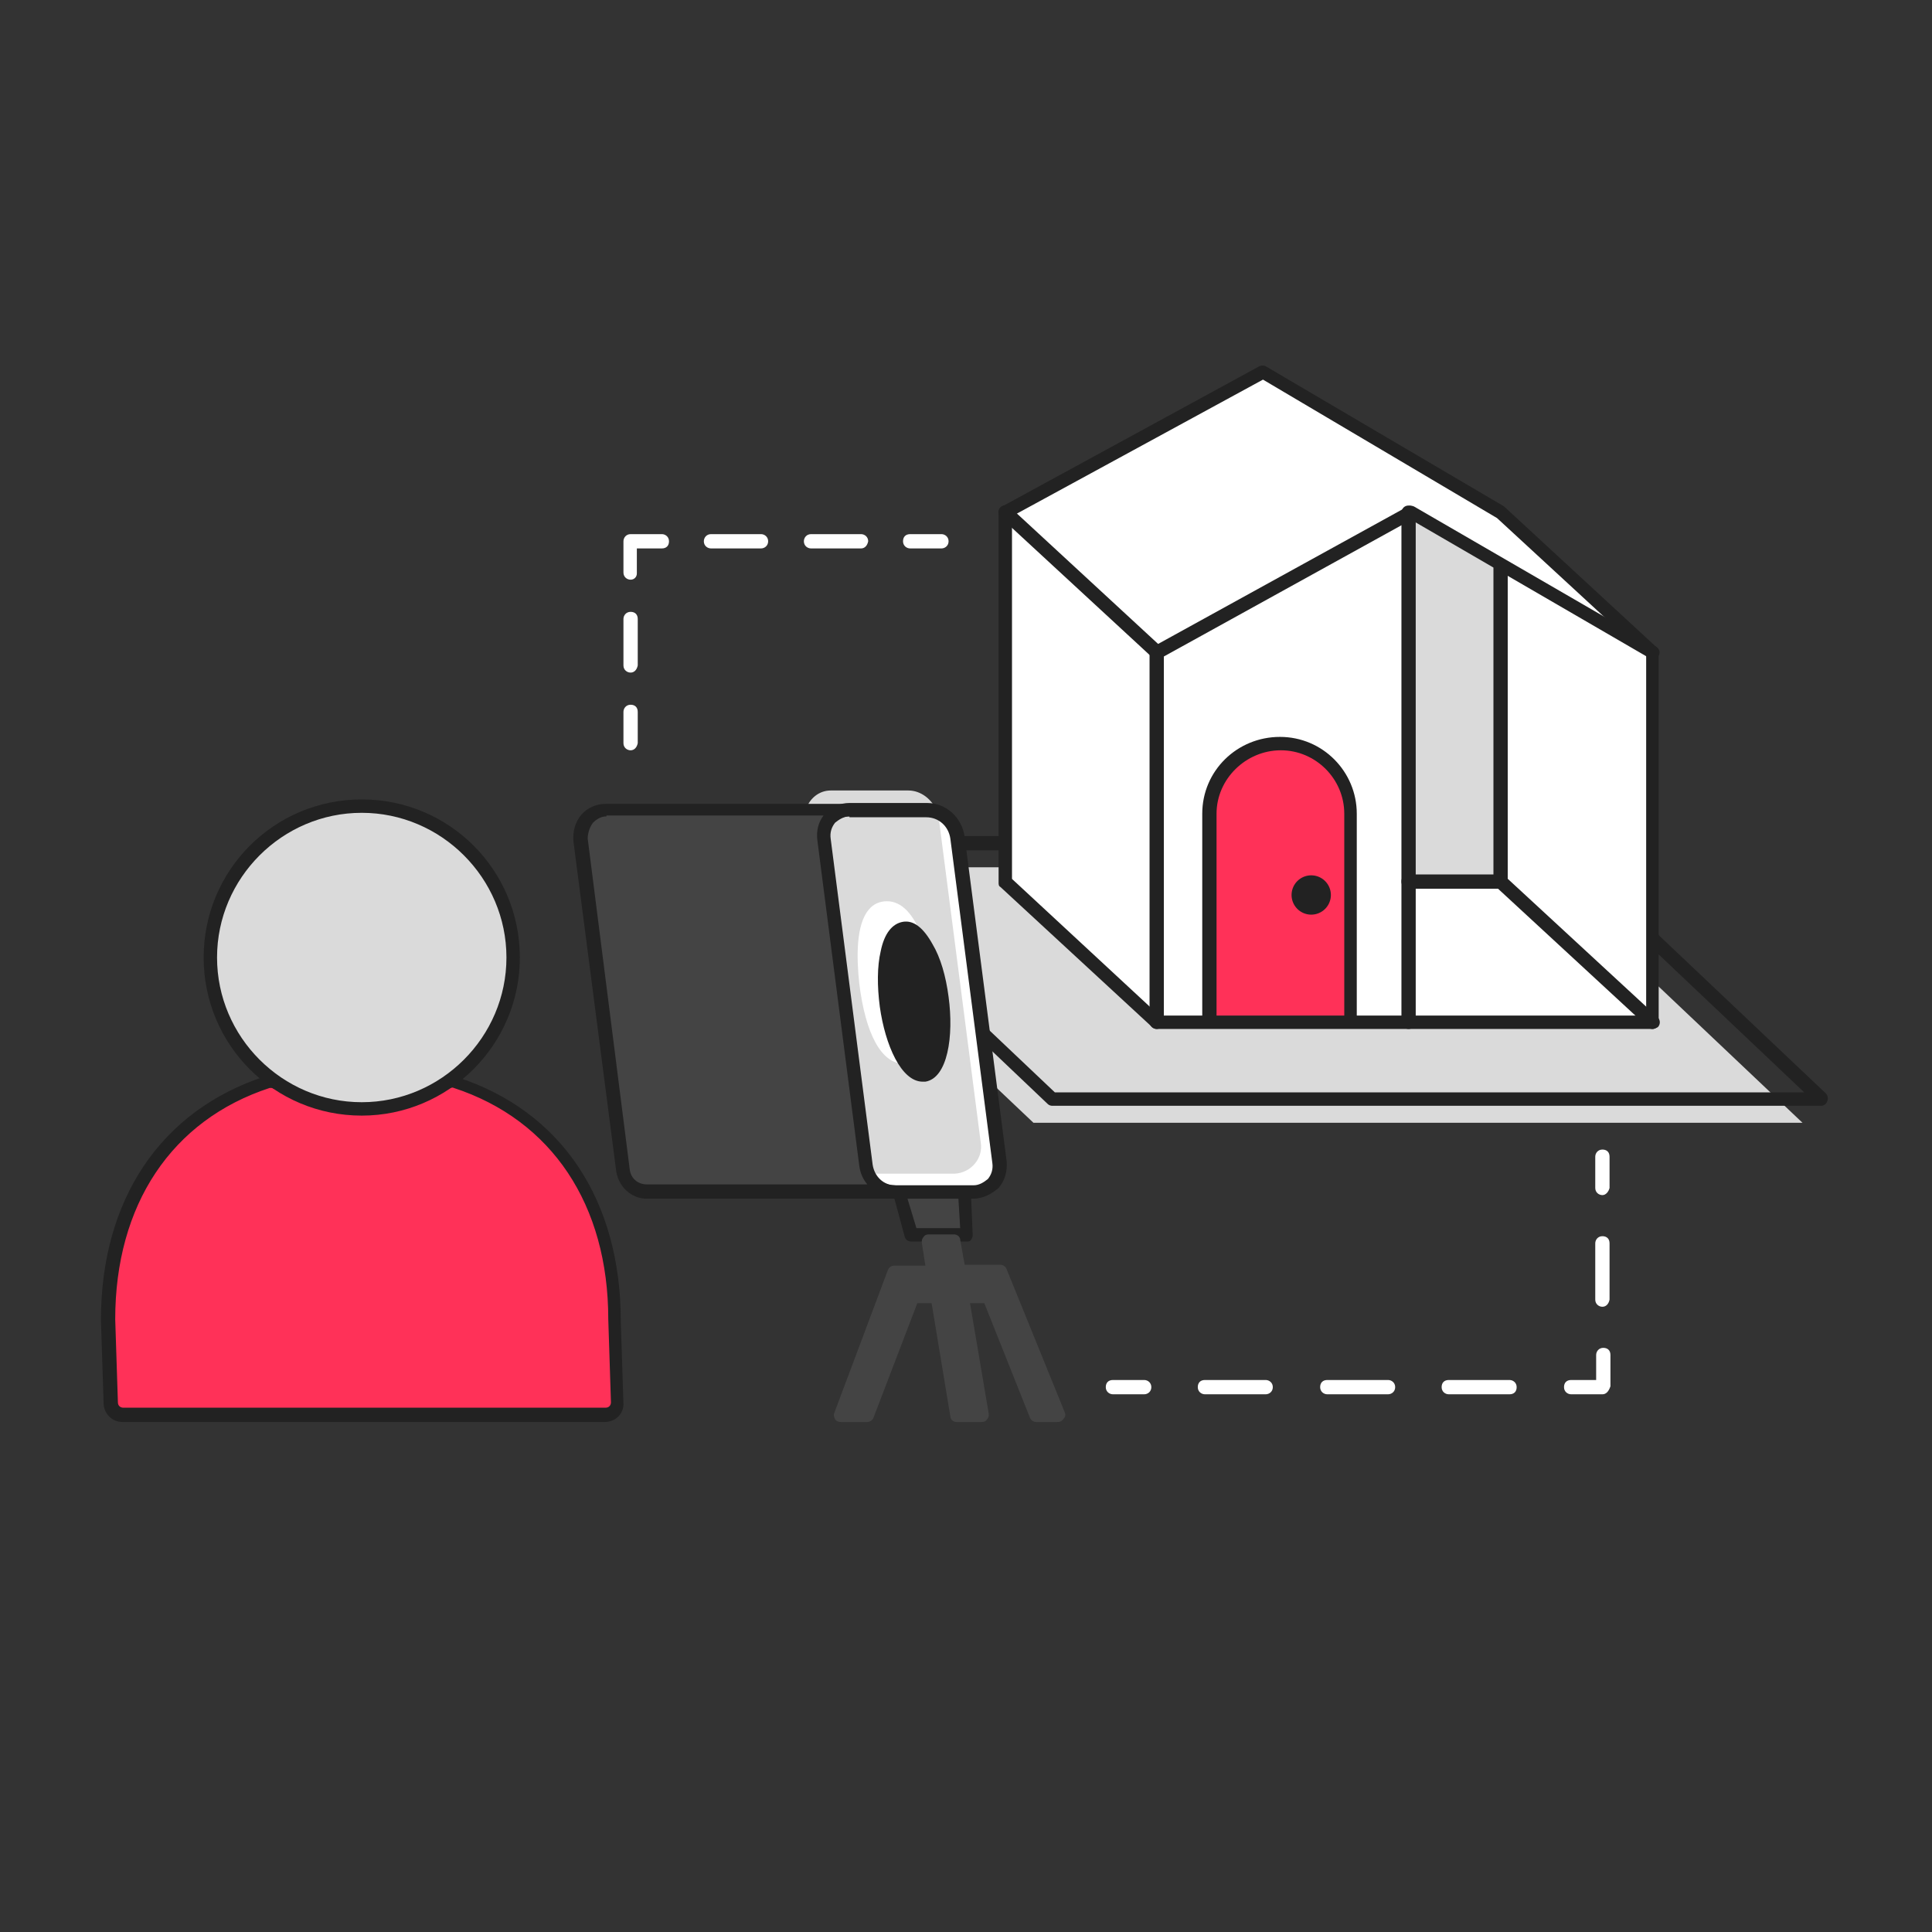 <svg xmlns="http://www.w3.org/2000/svg" width="400" height="400" fill="none" viewBox="0 0 400 400"><rect x="0" y="0" width="400" height="400" fill="#333333" stroke="none"/><path fill="#DADADA" d="m158.113 179.565 55.849 52.89h159.223l-55.848-52.89H158.113Z"/><path fill="#222" d="M377.069 228.941H217.845a1.41 1.41 0 0 1-.924-.37l-55.849-53.074c-.37-.37-.554-.925-.37-1.48.185-.554.74-.924 1.295-.924H321.22c.37 0 .74.185.925.37l55.848 52.889c.37.37.555.925.37 1.48-.185.739-.74 1.109-1.294 1.109ZM218.4 226.167h155.155l-52.89-50.115H165.511l52.889 50.115Z"/><path fill="#fff" d="M310.679 106.149 261.488 76.93l-53.444 29.219v76.375l31.438 29.034h102.635v-76.375l-31.438-29.034Z"/><path fill="#DADADA" d="m291.632 106.149 19.047 10.541v65.834h-19.047v-76.375Z"/><path fill="#FF3158" d="M250.577 211.188V168.47c0-8.137 6.473-14.61 14.609-14.61 8.137 0 14.61 6.473 14.61 14.61v42.718"/><path fill="#222" d="M310.68 184.004c-.74 0-1.48-.555-1.48-1.48v-64.91c0-.739.555-1.479 1.48-1.479.924 0 1.479.555 1.479 1.479v64.91c0 .74-.74 1.48-1.479 1.48Z"/><path fill="#222" d="M342.117 213.038c-.369 0-.739-.185-.924-.37l-31.438-29.034a1.45 1.45 0 0 1 0-2.034 1.45 1.45 0 0 1 2.034 0l31.438 29.033c.555.555.555 1.48 0 2.035-.37.185-.74.37-1.11.37ZM291.632 213.037c-.74 0-1.48-.554-1.48-1.479V106.149c0-.74.555-1.48 1.48-1.48.924 0 1.479.555 1.479 1.48v105.594c0 .74-.74 1.294-1.479 1.294Z"/><path fill="#222" d="M310.679 184.004h-19.047c-.74 0-1.48-.555-1.48-1.48 0-.924.555-1.479 1.48-1.479h19.047c.74 0 1.48.555 1.48 1.479 0 .925-.74 1.48-1.48 1.48ZM239.482 136.477c-.37 0-.74-.185-.925-.37l-31.438-29.033a1.452 1.452 0 0 1 0-2.035 1.452 1.452 0 0 1 2.034 0l31.438 29.034a1.45 1.45 0 0 1 0 2.034c-.37.37-.739.37-1.109.37Z"/><path fill="#222" d="M239.481 213.037c-.739 0-1.479-.554-1.479-1.479v-76.375c0-.555.185-.925.74-1.295l52.704-29.034c.37-.185.925-.185 1.295 0l50.115 29.034c.74.37.925 1.295.555 1.849-.37.74-1.294.925-1.849.555l-49.376-28.664-51.225 28.294v75.636c-.185.925-.74 1.479-1.48 1.479Z"/><path fill="#222" d="M342.117 213.037H239.481c-.37 0-.739-.185-.924-.369l-31.438-29.034c-.37-.185-.37-.555-.37-.925v-76.56c0-.555.37-.925.74-1.295l53.259-29.033c.37-.185.925-.185 1.295 0l49.375 29.033.185.185 31.438 29.034c.37.185.37.555.37 1.11v76.56c0 .74-.555 1.294-1.294 1.294Zm-102.081-2.774h100.786v-74.526l-30.883-28.479-48.451-28.663-51.965 28.294v75.08l30.513 28.294Z"/><path fill="#222" d="M279.796 212.668c-.74 0-1.479-.555-1.479-1.48V168.47c0-7.212-5.918-13.13-13.13-13.13-7.212 0-13.315 5.918-13.315 13.13v42.718c0 .74-.555 1.48-1.48 1.48-.924 0-1.479-.555-1.479-1.48V168.47c0-8.877 7.212-15.904 16.089-15.904 8.876 0 15.904 7.212 15.904 15.904v42.718c.185.74-.37 1.48-1.11 1.48Z"/><path fill="#222" d="M271.475 189.367a4.068 4.068 0 1 0 0-8.137 4.068 4.068 0 0 0 0 8.137Z"/><path fill="#FF3158" d="M94.313 224.133c-.74-.185-1.48-.185-2.219.37-4.993 3.329-10.91 5.178-17.198 5.178s-12.206-1.849-17.199-5.178c-.74-.37-1.48-.555-2.219-.37-19.417 6.288-33.102 22.931-33.102 49.191l.555 17.384c0 1.479 1.11 2.589 2.589 2.589h99.861c1.479 0 2.589-1.11 2.589-2.589l-.555-17.199c-.185-26.445-13.869-43.088-33.102-49.376Z"/><path fill="#222" d="M125.196 294.406H25.335c-2.22 0-3.884-1.849-3.884-3.883l-.555-17.199c0-24.965 12.39-43.458 34.027-50.485 1.11-.37 2.404-.185 3.514.555 4.993 3.143 10.54 4.993 16.459 4.993 5.917 0 11.465-1.665 16.458-4.809.925-.739 2.22-.924 3.329-.554 21.637 7.027 33.842 25.52 33.842 50.485l.555 17.198c0 2.035-1.665 3.699-3.884 3.699Zm-68.978-69.163h-.37c-20.342 6.657-31.993 24.225-31.993 47.896l.555 17.199c0 .739.555 1.109 1.11 1.109h99.861c.74 0 1.11-.555 1.11-1.109l-.555-17.199c0-23.671-11.651-41.239-31.993-47.896-.37-.185-.74 0-1.11.185-5.362 3.513-11.465 5.363-17.937 5.363-6.473 0-12.576-1.85-17.938-5.363-.37 0-.555-.185-.74-.185Z"/><path fill="#DADADA" d="M74.896 229.681c17.362 0 31.438-14.075 31.438-31.438s-14.076-31.438-31.438-31.438c-17.363 0-31.438 14.075-31.438 31.438s14.075 31.438 31.438 31.438Z"/><path fill="#222" d="M74.895 230.975c-18.123 0-32.732-14.609-32.732-32.732 0-18.123 14.61-32.732 32.732-32.732 18.123 0 32.733 14.609 32.733 32.732 0 18.123-14.794 32.732-32.733 32.732Zm0-62.69c-16.458 0-29.958 13.499-29.958 29.958 0 16.459 13.5 29.958 29.958 29.958 16.459 0 29.959-13.499 29.959-29.958 0-16.459-13.5-29.958-29.959-29.958Z"/><path fill="#fff" d="M185.297 246.694h16.274c3.144 0 5.733-2.959 5.178-6.287l-8.692-67.129c-.369-3.329-3.143-5.733-6.287-5.733h-16.089c-3.144 0-5.733 2.959-5.178 6.287l8.692 67.499c.37 3.144 2.959 5.363 6.102 5.363Z"/><path fill="#DADADA" d="m203.05 236.523-8.691-67.129c0-.369-.185-.924-.37-1.294-.925-2.589-3.329-4.438-5.918-4.438h-16.089c-2.404 0-4.438 1.664-5.178 4.068-.184.74-.369 1.479-.184 2.219l8.691 67.499c.37 2.404 1.849 4.438 4.069 5.178.554.185 1.294.37 2.034.37h16.274c3.328-.185 5.917-3.144 5.362-6.473Zm-15.903-16.273c-4.624 0-7.952-6.103-9.247-16.644-.555-5.178-.74-12.205 2.034-15.349.925-1.109 2.22-1.664 3.699-1.664 3.144 0 5.548 2.774 7.397 7.582.925 2.404 1.48 5.363 2.034 8.876.555 5.178.74 12.206-2.034 15.349-1.109 1.11-2.404 1.665-3.883 1.85.185-.185 0-.185 0 0Z"/><path fill="#444" d="M200.277 255.571h-11.65l-2.404-8.877h13.684l.37 8.877Z"/><path fill="#222" d="M200.277 257.05h-11.65c-.555 0-1.11-.37-1.295-.924l-2.404-8.877c-.185-.37 0-.925.185-1.109.185-.37.74-.555 1.11-.555h13.499c.74 0 1.295.554 1.295 1.294l.37 8.877c0 .37-.185.739-.37.924 0 .185-.37.37-.74.37Zm-10.541-2.774h9.062l-.37-6.102h-10.541l1.849 6.102Z"/><path fill="#222" d="M201.572 248.174h-16.274c-3.698 0-6.842-2.774-7.397-6.658l-8.692-67.499c-.184-2.034.37-4.068 1.665-5.547 1.294-1.48 3.144-2.22 4.993-2.22h16.089c3.883 0 7.212 2.959 7.767 7.028l8.691 67.129c.185 2.034-.37 4.068-1.664 5.548-1.479 1.294-3.329 2.219-5.178 2.219Zm-25.705-79.15c-1.11 0-2.034.555-2.959 1.295-.74.925-1.11 2.034-.925 3.329l8.692 67.498c.37 2.405 2.219 4.254 4.623 4.254h16.274c1.11 0 2.034-.555 2.959-1.295.74-.924 1.109-2.034.924-3.328l-8.691-67.129c-.37-2.589-2.404-4.439-4.993-4.439h-15.904v-.185Z"/><path fill="#222" d="M191.328 222.502c3.236-.459 4.895-7.635 3.704-16.028-1.19-8.393-4.778-14.825-8.014-14.366-3.236.459-4.894 7.635-3.704 16.028 1.19 8.393 4.778 14.825 8.014 14.366Z"/><path fill="#222" d="M191.03 223.948c-4.438 0-7.767-7.582-8.877-15.534-.555-4.253-.555-8.322.185-11.465.74-3.699 2.404-5.733 4.623-6.103 2.22-.37 4.254 1.294 6.103 4.623 1.664 2.774 2.774 6.658 3.329 10.911 1.109 8.137-.185 16.828-4.808 17.568h-.555Zm-3.699-30.328c-.739.185-1.849 1.109-2.404 3.883-.555 2.774-.74 6.658-.185 10.541 1.11 8.507 4.439 13.315 6.288 13.13 1.849-.185 3.698-5.918 2.404-14.424-.555-3.884-1.664-7.397-2.959-9.986-1.294-2.404-2.404-3.144-3.144-3.144Z"/><path fill="#444" d="M125.565 167.73h51.04-.739c-3.144 0-5.733 2.959-5.178 6.288l8.691 67.498c.37 3.144 2.959 5.548 6.103 5.548h-51.595c-2.404 0-4.623-1.849-4.808-4.438l-8.877-68.793c-.37-3.144 2.219-6.103 5.363-6.103Z"/><path fill="#222" d="M185.297 248.174h-51.41c-3.143 0-5.732-2.404-6.287-5.548l-8.877-68.423c-.185-2.035.37-4.069 1.665-5.548 1.294-1.48 3.143-2.219 4.993-2.219h51.04c.74 0 1.294.554 1.294 1.294s-.554 1.295-1.294 1.295h-.74c-1.109 0-2.034.554-2.959 1.294-.739.925-1.109 2.034-.924 3.329l8.691 67.499c.37 2.404 2.219 4.253 4.623 4.253.74 0 1.295.555 1.295 1.294 0 .74-.37 1.48-1.11 1.48Zm-59.731-79.149c-1.11 0-2.035.554-2.774 1.294-.74.925-1.11 2.219-1.11 3.329l8.692 68.423c.185 1.85 1.664 3.144 3.513 3.144h45.678c-.925-1.11-1.48-2.404-1.665-3.883l-8.691-67.499c-.185-1.85.185-3.514 1.294-4.993h-44.937v.185Z"/><path fill="#444" d="M218.955 293.111h-4.438l-9.801-24.595h-5.548l4.068 24.595h-5.178l-4.068-24.595h-5.178l-9.247 24.595h-5.547l11.095-29.588h8.137l-1.109-6.473h5.178l.924 6.473h8.692l12.02 29.588Z"/><path fill="#444" d="M218.955 294.406h-4.438c-.555 0-1.11-.37-1.295-.925l-9.431-23.671h-2.959l3.884 22.931c0 .37 0 .74-.37 1.11-.185.37-.555.555-1.11.555h-5.178c-.739 0-1.294-.555-1.294-1.11l-3.884-23.486h-2.959l-9.061 23.671c-.185.555-.74.925-1.295.925h-5.547c-.37 0-.925-.185-1.11-.555-.185-.37-.37-.925-.185-1.295l11.096-29.588a1.39 1.39 0 0 1 1.294-.925h6.473l-.74-4.808c0-.37 0-.74.37-1.109.185-.37.555-.555 1.109-.555h5.178c.74 0 1.295.555 1.295 1.109l.925 5.178h7.397c.555 0 1.109.37 1.294.925l12.021 29.589c.185.369.185.924-.185 1.294-.37.555-.74.74-1.295.74Zm-3.513-2.774h1.479l-10.911-26.815h-7.582c-.74 0-1.294-.555-1.294-1.109l-.925-5.178h-2.404l.74 4.808c0 .37 0 .74-.37 1.109-.185.37-.555.555-1.11.555h-7.212l-9.986 26.815h2.589l9.061-23.671c.185-.555.74-.925 1.295-.925h5.178c.74 0 1.294.555 1.294 1.11l3.884 23.486h2.404l-3.884-22.931c0-.37 0-.74.37-1.11.185-.37.555-.555 1.11-.555h5.548c.554 0 1.109.37 1.294.925l9.432 23.486Z"/><path fill="#fff" d="M130.559 155.34c-.74 0-1.48-.555-1.48-1.48v-6.472c0-.74.555-1.48 1.48-1.48.924 0 1.479.555 1.479 1.48v6.472c-.185.925-.74 1.48-1.479 1.48ZM130.559 139.251c-.74 0-1.48-.555-1.48-1.48v-9.616c0-.739.555-1.479 1.48-1.479.924 0 1.479.555 1.479 1.479v9.616c-.185.925-.74 1.48-1.479 1.48ZM130.559 120.019c-.74 0-1.48-.555-1.48-1.48v-6.472c0-.74.555-1.48 1.48-1.48h6.472c.74 0 1.479.555 1.479 1.48 0 .924-.554 1.479-1.479 1.479h-5.178v5.178c0 .74-.555 1.295-1.294 1.295ZM178.27 113.546h-10.356c-.74 0-1.479-.555-1.479-1.479 0-.74.554-1.48 1.479-1.48h10.356c.74 0 1.479.555 1.479 1.48-.184.924-.739 1.479-1.479 1.479Zm-20.712 0h-10.356c-.74 0-1.479-.555-1.479-1.479 0-.74.554-1.48 1.479-1.48h10.356c.74 0 1.479.555 1.479 1.48 0 .924-.739 1.479-1.479 1.479ZM194.914 113.546h-6.473c-.739 0-1.479-.555-1.479-1.479 0-.925.555-1.48 1.479-1.48h6.473c.74 0 1.479.555 1.479 1.48 0 .924-.739 1.479-1.479 1.479ZM236.892 288.673h-6.472c-.74 0-1.48-.555-1.48-1.479 0-.925.555-1.48 1.48-1.48h6.472c.74 0 1.48.555 1.48 1.48 0 .924-.74 1.479-1.48 1.479ZM312.528 288.673h-12.575c-.74 0-1.479-.555-1.479-1.479 0-.925.554-1.48 1.479-1.48h12.575c.74 0 1.48.555 1.48 1.48 0 .924-.555 1.479-1.48 1.479Zm-25.15 0h-12.575c-.74 0-1.48-.555-1.48-1.479 0-.925.555-1.48 1.48-1.48h12.575c.74 0 1.479.555 1.479 1.48 0 .924-.739 1.479-1.479 1.479Zm-25.335 0h-12.575c-.74 0-1.48-.555-1.48-1.479 0-.925.555-1.48 1.48-1.48h12.575c.74 0 1.479.555 1.479 1.48 0 .924-.739 1.479-1.479 1.479ZM331.761 288.673h-6.472c-.74 0-1.479-.555-1.479-1.479 0-.925.554-1.48 1.479-1.48h5.178v-5.178c0-.74.555-1.479 1.479-1.479.925 0 1.48.554 1.48 1.479v6.473c-.37 1.109-.925 1.664-1.665 1.664ZM331.761 270.55c-.74 0-1.48-.555-1.48-1.479V257.42c0-.74.555-1.479 1.48-1.479.924 0 1.479.554 1.479 1.479v11.651c-.185.924-.74 1.479-1.479 1.479ZM331.761 247.434c-.74 0-1.48-.555-1.48-1.479v-6.473c0-.74.555-1.479 1.48-1.479.924 0 1.479.554 1.479 1.479v6.473c-.185.739-.74 1.479-1.479 1.479Z"/></svg>